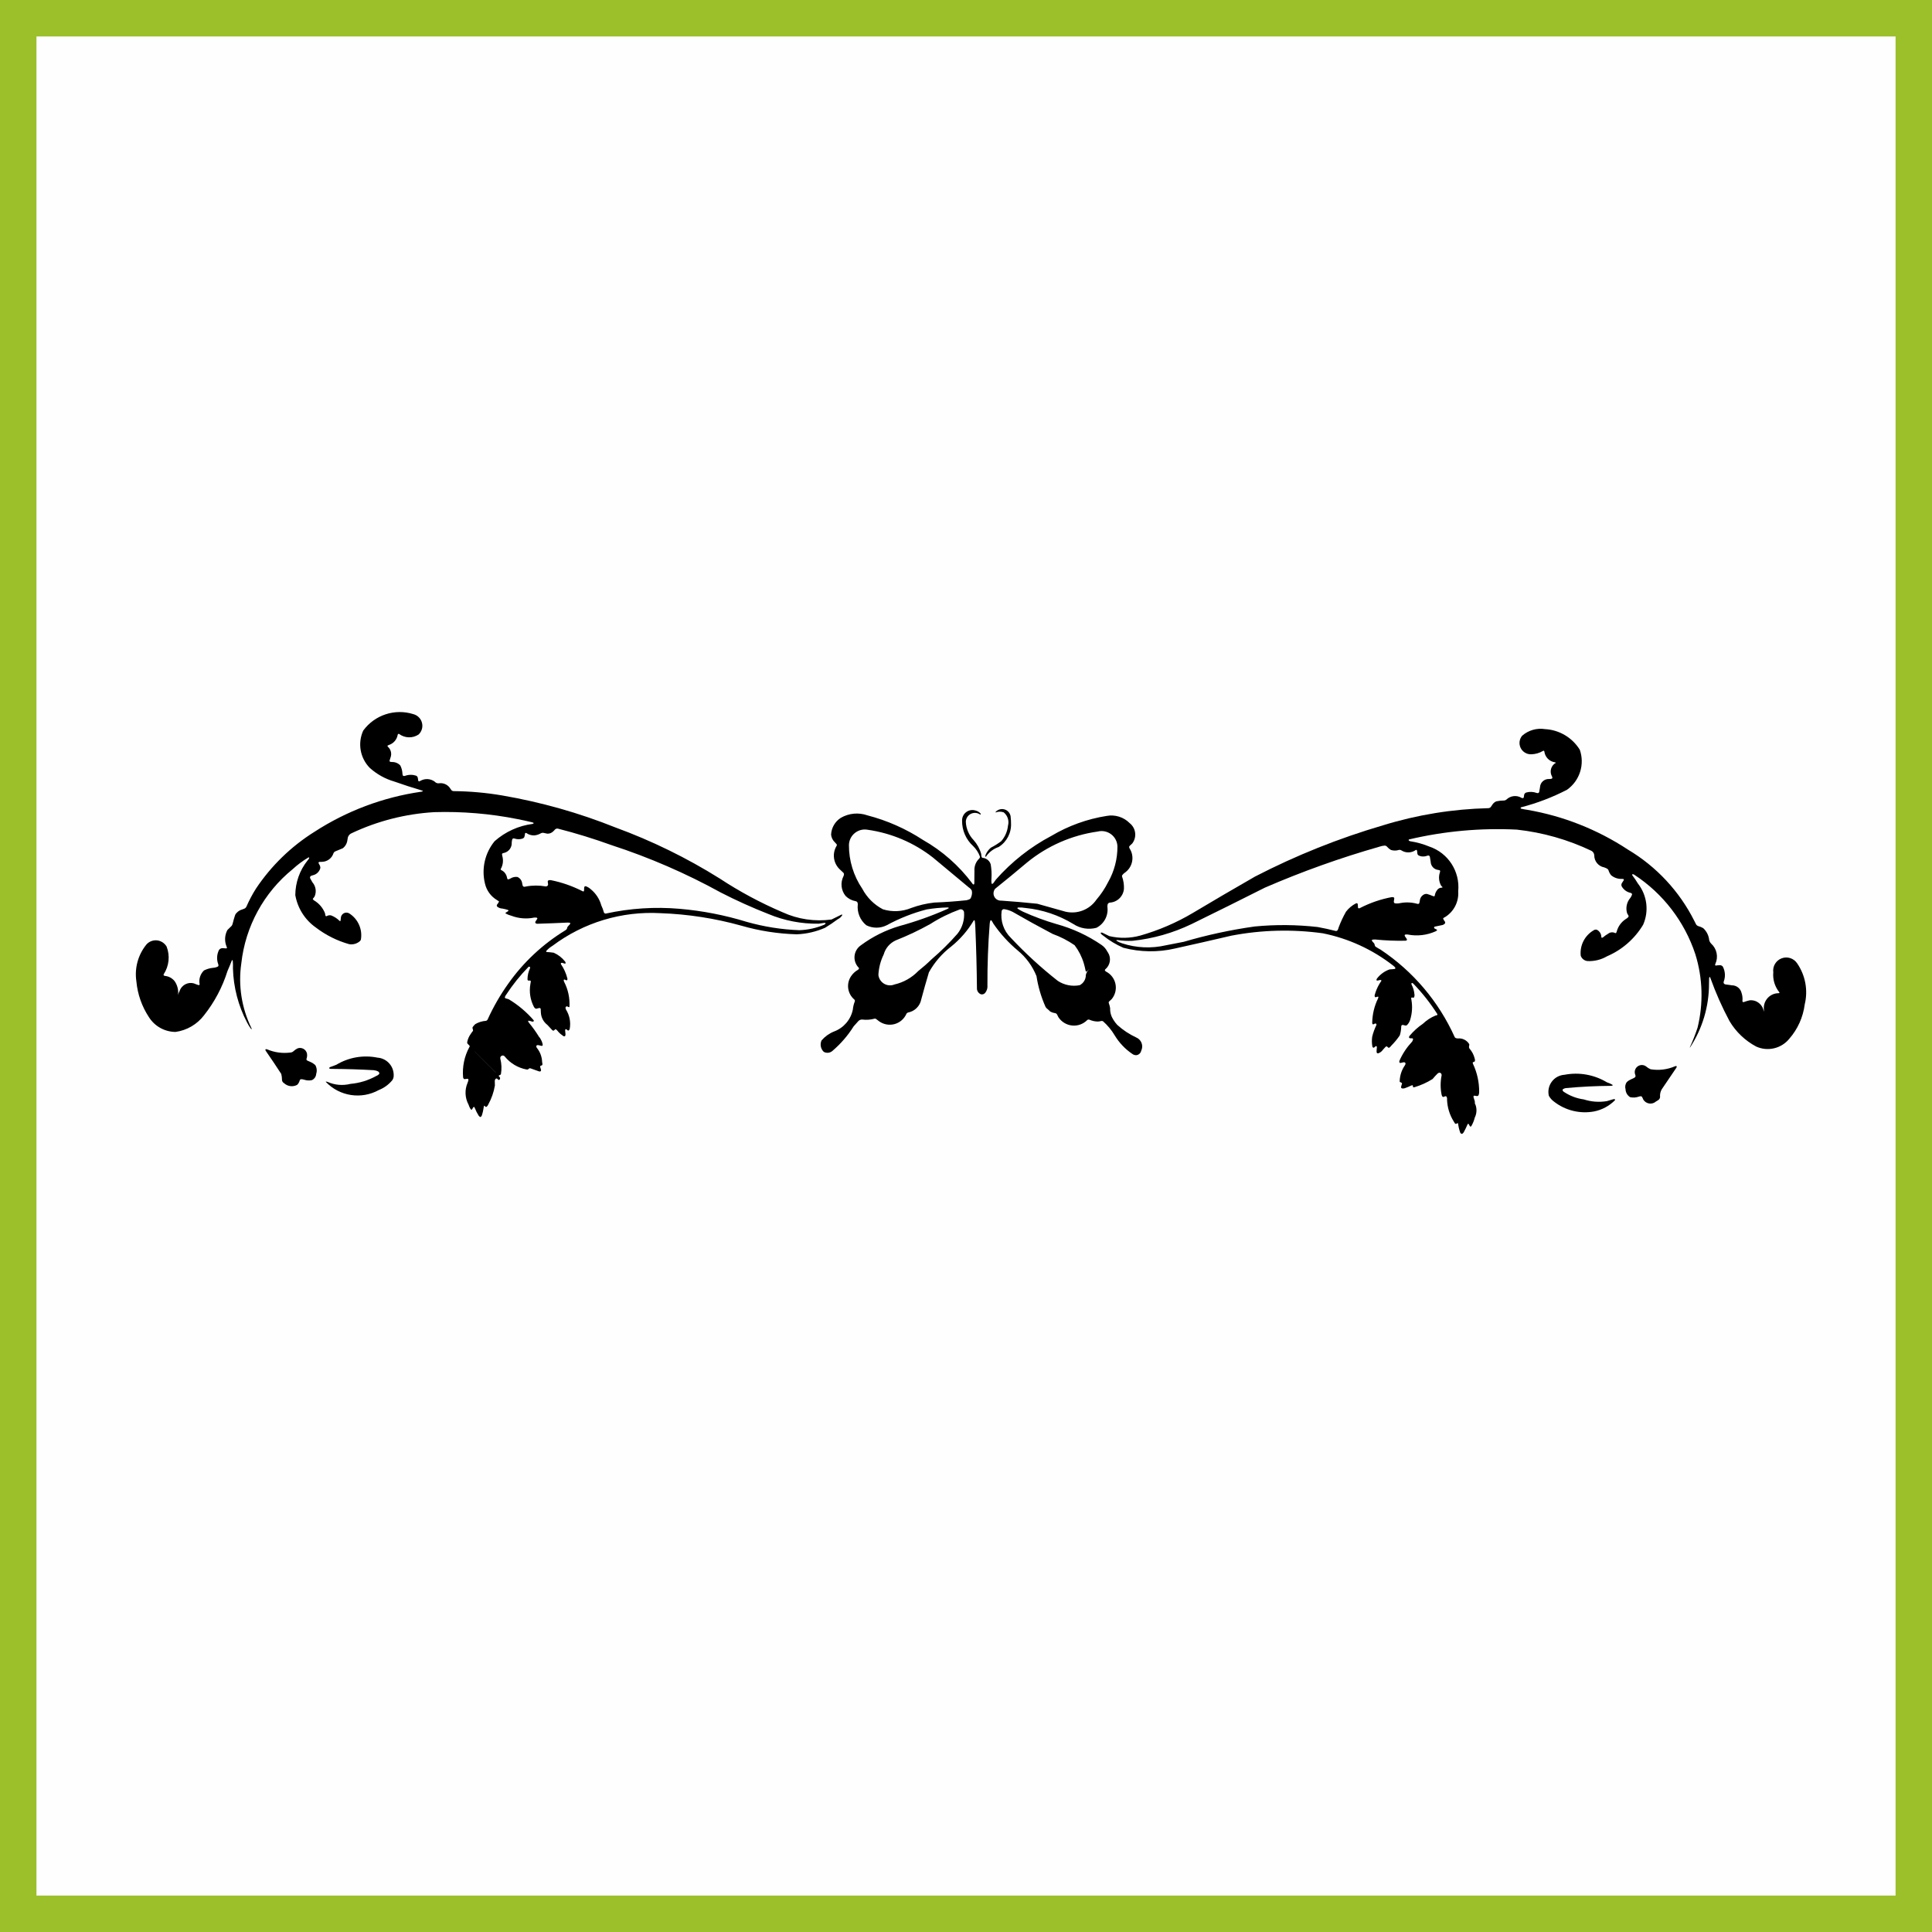 <?xml version="1.0" encoding="UTF-8"?> <!-- Creator: CorelDRAW X7 --> <svg xmlns="http://www.w3.org/2000/svg" xmlns:xlink="http://www.w3.org/1999/xlink" xml:space="preserve" width="53cm" height="53cm" shape-rendering="geometricPrecision" text-rendering="geometricPrecision" image-rendering="optimizeQuality" fill-rule="evenodd" clip-rule="evenodd" viewBox="0 0 52211 52211"><rect x="0" y="0" width="52211" height="52211" fill="#808080" stroke="none"/> <g id="Capa_x0020_1">  <rect fill="#FEFEFE" stroke="#9CC029" stroke-width="985.112" x="493" y="493" width="51226" height="51226"></rect> <path fill="black" d="M31993 25451c626,-184 1265,-322 1911,-413 567,-55 1138,-50 1704,14 161,29 322,64 481,105 21,7 44,0 58,-18 14,-25 25,-53 31,-81 54,-144 120,-284 196,-419 71,-94 163,-171 268,-225 11,-5 24,-6 35,-3 4,2 6,4 8,7 4,6 6,12 7,19 4,26 5,53 5,80 -1,16 10,29 26,31 14,-1 28,-6 40,-14 268,-137 554,-235 850,-290 14,-1 28,0 41,3 17,4 27,19 25,35 -4,25 -7,49 -11,74 -2,12 0,25 5,37 5,9 13,15 23,18 45,8 91,6 136,-4 155,-31 316,-25 468,18 11,4 24,4 35,1 10,-3 17,-10 20,-19 7,-26 13,-53 16,-79 8,-58 39,-110 88,-142 29,-21 64,-31 100,-29 54,15 107,34 158,56l36 10c4,1 8,-1 11,-3 4,-4 7,-9 9,-15 8,-56 31,-109 66,-154 27,-38 70,-61 117,-62 9,0 18,-3 25,-7 2,-1 3,-2 3,-3 0,-2 0,-3 -1,-5 -13,-13 -26,-27 -39,-41 -60,-110 -72,-241 -31,-360 4,-12 6,-25 5,-37 -2,-9 -8,-16 -16,-19 -13,-4 -26,-6 -39,-8 -112,-14 -198,-109 -200,-222 -8,-42 -15,-85 -21,-127 -2,-18 -14,-33 -31,-39 -12,-2 -25,-1 -37,3 -48,19 -101,26 -153,20 -28,-4 -55,-13 -81,-25 -19,-10 -32,-28 -36,-50l-3 -25c-3,-16 -5,-32 -5,-48 -1,-10 -6,-19 -14,-25 -5,-5 -13,-5 -19,-2 -114,83 -267,89 -387,15 -20,-15 -45,-20 -69,-16 -72,24 -148,24 -219,1 -39,-23 -74,-52 -103,-86 -15,-18 -35,-29 -57,-32 -52,3 -104,13 -153,31 -1054,301 -2086,670 -3092,1106 -658,332 -1319,660 -1981,984 -503,242 -1044,396 -1600,453 -132,6 -265,-1 -397,-20l-31 1c-3,1 -4,4 -5,7 0,4 2,8 5,11 47,30 98,53 151,69 382,125 790,143 1181,53 162,-32 324,-64 487,-95zm7839 4236c-7,-17 -11,-34 -12,-52 -1,-10 4,-19 13,-24l13 -1c23,4 46,7 69,10l18 -2c12,-4 21,-14 26,-26 10,-27 15,-57 14,-86 2,-261 -55,-519 -166,-755 -6,-11 -8,-23 -7,-36 0,-3 2,-6 5,-8 7,-5 15,-8 24,-11l13 -3c9,-4 15,-13 17,-22 4,-24 1,-48 -8,-70 -24,-97 -72,-187 -138,-263 -7,-9 -11,-20 -13,-32 -2,-16 -1,-32 2,-48l6 -19c0,-13 -4,-26 -12,-36 -66,-97 -180,-151 -297,-140 -19,0 -37,-3 -54,-9 -13,-5 -25,-14 -32,-26 -432,-961 -1126,-1780 -2003,-2364 -47,-25 -93,-52 -137,-82 -11,-9 -18,-21 -20,-35l-9 -34c-2,-5 -4,-10 -7,-14 -4,-7 -10,-13 -15,-20 -10,-10 -20,-21 -30,-31 -10,-10 -16,-23 -18,-36 -1,-7 4,-14 10,-17 30,-5 59,-7 89,-5 269,27 540,38 810,32 11,0 21,-4 30,-10 7,-6 10,-15 8,-24l-6 -16c-14,-20 -28,-40 -41,-60l-11 -20c-5,-9 -4,-20 1,-28l11 -7c23,-5 46,-6 69,-2 254,50 517,19 753,-87l34 -21c6,-5 6,-14 1,-20l-12 -9c-6,-4 -13,-7 -20,-10 -12,-4 -23,-10 -33,-17 -8,-6 -13,-16 -12,-27 0,-9 7,-18 16,-22 65,-15 131,-29 197,-41 30,-5 57,-20 78,-42 12,-16 12,-38 1,-55l-16 -21c-12,-17 -22,-36 -30,-56 -1,-5 0,-11 4,-15 16,-13 35,-24 54,-33 235,-149 369,-415 348,-692 53,-536 -270,-1037 -780,-1209 -164,-68 -336,-116 -512,-143 -13,-3 -26,-8 -38,-16 -6,-4 -10,-11 -9,-18 0,-7 4,-13 10,-16 955,-225 1937,-314 2917,-265 698,77 1379,270 2013,573 44,24 73,70 76,120 -2,160 111,298 268,327 30,10 59,23 86,39 13,10 23,22 30,37 14,49 38,96 71,136 82,69 187,105 294,99l39 4c8,3 14,12 12,21l-6 16c-17,25 -34,50 -49,76 -16,27 -16,61 -1,89 50,87 135,149 233,171 13,2 25,9 35,18 8,8 11,20 8,31 -10,30 -24,58 -42,84 -98,112 -133,267 -93,410 7,19 17,37 29,54l11 20c5,11 4,25 -3,35 -18,22 -40,40 -65,53 -124,79 -214,202 -251,344l-14 34c-3,3 -7,5 -11,6 -6,0 -13,-1 -19,-3 -61,-31 -134,-24 -187,19 -49,28 -96,61 -138,98 -9,7 -19,11 -30,11 -6,0 -12,-4 -13,-9 -4,-23 -7,-45 -10,-68 -15,-56 -52,-104 -102,-134 -29,-14 -64,-13 -91,5 -245,139 -385,409 -357,690 27,81 100,138 185,146 184,8 366,-36 525,-129 407,-174 749,-473 977,-853 162,-368 108,-796 -141,-1113 -46,-77 -97,-152 -152,-224 -4,-6 -4,-14 -2,-20 3,-6 9,-10 15,-9 14,1 29,6 41,15 777,509 1359,1266 1650,2149 200,643 220,1329 60,1983 -60,181 -129,359 -209,532 0,1 0,3 2,4 1,1 3,0 4,-1 334,-511 512,-1107 512,-1717 0,-51 1,-102 3,-153 1,-11 4,-21 10,-30 2,-3 4,-4 7,-4 3,0 6,1 7,4 6,9 10,20 13,30 143,399 315,786 515,1160 173,290 422,527 720,686 311,141 678,55 894,-210 228,-261 373,-583 417,-927 94,-383 19,-788 -205,-1113 -92,-137 -265,-192 -419,-134 -154,59 -247,215 -225,378 -18,195 41,388 164,540 2,4 3,10 2,14 -2,5 -6,8 -10,9 -23,3 -46,5 -70,5 -211,31 -361,222 -340,435l-1 52c0,1 0,1 0,1 -1,1 -1,1 -2,1 -1,-1 -1,-2 -2,-3 -26,-185 -195,-317 -381,-297 -52,12 -103,27 -152,45 -10,4 -21,4 -31,0 -3,-2 -6,-5 -7,-8 -2,-5 -4,-11 -4,-17 8,-74 0,-148 -23,-219 -29,-124 -141,-210 -268,-207 -55,-10 -110,-18 -165,-24 -20,-3 -39,-15 -49,-33 -5,-12 -5,-26 -2,-39 52,-132 44,-280 -21,-406 -18,-27 -48,-42 -79,-41 -38,0 -75,3 -112,9 -5,0 -10,-1 -14,-4 -3,-1 -5,-5 -5,-8 -1,-12 2,-23 7,-34 85,-186 40,-407 -112,-545 -13,-13 -25,-28 -34,-44 -9,-16 -16,-34 -21,-52 -12,-124 -70,-240 -162,-324 -43,-25 -89,-44 -136,-56 -21,-8 -40,-21 -53,-39 -18,-33 -35,-67 -51,-101 -402,-800 -1025,-1469 -1795,-1927 -823,-542 -1749,-908 -2721,-1075 -56,-7 -111,-18 -166,-31 -7,-3 -12,-11 -12,-20 0,-8 6,-15 14,-17 430,-111 846,-270 1240,-474 343,-243 484,-684 345,-1081 -202,-327 -552,-536 -936,-557 -224,-36 -452,29 -622,178 -77,92 -93,220 -41,328 52,108 162,176 282,174 115,-2 227,-34 326,-93 5,-3 11,-4 17,-4 3,0 6,1 8,4 6,8 9,18 10,29 22,143 134,256 277,279l30 9c1,1 2,2 2,4 0,1 -1,3 -3,4 -63,35 -108,94 -127,163 -19,70 -9,144 27,206l7 22c3,8 2,17 -2,24 -4,7 -11,12 -19,14 -24,6 -48,8 -72,7 -126,-3 -232,94 -239,220 -8,42 -15,84 -21,125 -3,17 -16,31 -32,36 -12,1 -25,0 -36,-4 -90,-33 -189,-38 -281,-13 -32,10 -56,37 -60,69 -3,21 -6,42 -9,63 -2,9 -9,16 -18,19 -13,3 -27,2 -39,-4 -132,-82 -304,-63 -415,47 -18,15 -40,23 -62,23 -71,0 -141,8 -210,23 -48,21 -87,56 -113,102 -11,18 -23,36 -36,52 -17,19 -40,29 -65,30 -964,23 -1920,178 -2842,462 -1196,350 -2356,814 -3464,1387 -563,323 -1123,650 -1680,983 -446,265 -925,470 -1424,612 -272,74 -559,79 -833,13 -63,-29 -124,-59 -186,-91 -11,-4 -23,-6 -35,-3 -4,0 -8,3 -11,7 -2,3 -2,7 -1,10 16,26 38,47 64,61 168,135 353,247 551,332 455,118 931,126 1389,20 511,-113 1021,-229 1530,-348 814,-156 1647,-177 2468,-64 693,139 1344,438 1902,873 23,15 42,35 58,58 3,6 3,13 0,19 -3,7 -9,12 -17,14 -45,6 -91,10 -138,12 -134,47 -252,133 -339,245 -8,12 -13,25 -15,38 -1,9 5,16 13,18 3,1 6,1 9,1 9,-2 19,-3 29,-5 14,-3 28,-6 41,-10 12,-3 24,-1 35,5 6,3 9,10 6,16 -18,28 -36,56 -54,84 -56,95 -99,197 -127,303 -3,14 -2,27 2,40 4,10 13,16 23,18 2,0 5,0 7,-1 9,-3 17,-6 25,-9 11,-5 22,-7 34,-6 5,0 9,4 9,9 -1,14 -5,27 -10,40 -101,206 -154,432 -157,662 0,12 4,23 11,31 3,3 7,5 11,6 5,0 11,-1 16,-3 12,-5 23,-11 34,-17 14,-7 32,-2 40,12 2,3 3,7 3,10 0,7 -1,14 -3,20 -48,99 -86,203 -112,310 -13,88 -12,178 4,265 3,12 9,23 19,30 8,5 17,5 26,1l11 -9c7,-6 14,-12 21,-18l11 -10c5,-3 11,-3 17,-2 6,2 11,6 14,11 3,10 4,21 2,32 -4,35 -7,72 -7,108 -1,13 4,26 13,36 9,7 20,9 31,7 54,-18 99,-53 130,-100 22,-25 45,-50 68,-74 9,-9 21,-14 33,-14 0,0 1,0 1,0 11,9 22,18 33,27l11 10c10,2 20,1 28,-5 20,-16 37,-34 52,-54 84,-84 160,-176 227,-275 21,-67 34,-136 37,-205l3 -45c1,-11 8,-21 18,-27 10,-6 22,-8 33,-4 21,7 43,12 65,16 13,1 26,-3 37,-12 40,-38 69,-86 86,-139 55,-176 67,-363 35,-544l-7 -43c0,-9 5,-16 14,-19 9,-2 18,-2 27,1 6,2 12,3 18,3 10,0 19,-6 23,-16 9,-26 12,-54 6,-81 -8,-91 -35,-178 -77,-258 -5,-10 -6,-22 -2,-33 4,-8 12,-12 21,-9 12,4 22,11 31,20 243,251 459,525 646,819 3,6 3,13 1,19 -2,5 -6,10 -11,13 -12,4 -25,7 -38,8 -127,52 -242,127 -341,222 -134,91 -256,201 -360,326 -9,10 -15,24 -16,37 0,11 6,21 15,25l17 4c16,0 33,1 50,2l15 2c8,4 13,13 13,22l-4 15c-3,10 -7,20 -11,30 -2,6 -5,11 -8,16 -2,4 -5,8 -9,11 -139,149 -253,320 -335,507 -5,13 -6,28 -4,42 2,9 10,17 19,19l18 0c25,-6 50,-12 75,-17 14,-2 28,0 41,7 9,7 15,19 14,31 -2,15 -8,31 -17,44 -89,128 -138,280 -141,436 0,9 5,16 13,20l14 3c12,5 23,12 31,21 5,5 6,11 5,18 -10,27 -19,55 -25,83l0 18c2,12 11,21 23,24 28,6 57,4 84,-7 55,-19 108,-42 161,-67 12,-6 26,-9 40,-10 4,1 7,3 9,6 3,5 4,10 3,16 -1,7 -1,15 0,22 1,3 2,5 5,7 11,4 23,5 35,2 172,-51 337,-125 490,-221 44,-53 90,-103 139,-152 17,-14 38,-21 60,-20 31,10 51,40 46,73 -34,169 -35,343 -2,513 3,17 9,34 17,49 8,16 26,23 43,19 6,-2 12,-4 18,-8 9,-6 19,-9 30,-10 15,0 30,11 34,26 8,23 10,47 7,71 8,207 70,408 180,584 8,17 19,34 30,49 7,10 18,17 30,19 3,0 6,0 8,-2 6,-3 12,-7 17,-11 6,-5 13,-8 21,-7 6,0 10,4 12,9 10,82 29,162 56,240 5,13 14,25 26,34 5,3 11,5 17,5 7,0 13,-2 18,-5 22,-15 38,-36 48,-61 31,-57 59,-116 85,-177l14 -25c5,-5 13,-5 18,0 7,6 13,14 16,23 6,9 11,18 15,28 4,8 10,15 18,20 5,2 10,3 14,0l16 -17c40,-71 71,-146 90,-225 52,-104 60,-225 24,-335l-21 -46 0 -22c2,-28 -4,-56 -16,-81l-9 -31z"></path> <path fill="black" d="M13378 28967c12,11 24,22 36,33 0,0 0,0 0,0 0,0 0,0 0,0 0,0 0,0 0,0 -194,-195 -389,-389 -584,-583 0,0 0,0 -1,0 0,0 0,0 0,1 183,183 366,366 549,549zm8744 -4005c-465,7 -926,-82 -1355,-261 -438,-172 -867,-365 -1286,-580 -942,-519 -1931,-948 -2953,-1281 -476,-172 -960,-322 -1451,-447 -30,-6 -60,4 -81,26 -12,16 -26,31 -41,44 -43,45 -104,70 -166,66 -19,-2 -38,-6 -56,-12 -15,-4 -31,-8 -48,-10 -23,-4 -46,0 -67,11 -54,32 -113,51 -175,58 -79,3 -156,-19 -220,-65 -7,-3 -15,-3 -22,0 -6,2 -11,8 -13,14l-2 20c-3,25 -8,50 -16,74 -3,9 -9,16 -16,23 -7,7 -17,13 -26,18 -73,26 -152,26 -224,1 -12,-4 -24,-5 -36,-2 -11,3 -20,12 -24,23 -9,28 -14,57 -15,86 9,134 -81,254 -212,283 -13,1 -25,5 -37,11 -8,5 -13,13 -13,23 0,15 2,29 6,43 36,120 21,249 -41,357 -2,4 -3,8 -2,11 0,3 1,6 3,8 9,8 19,14 29,18 70,37 119,102 136,179l13 49c2,5 5,9 10,12 4,2 8,3 13,3 22,-5 43,-13 62,-25 56,-35 121,-49 186,-41 72,30 121,97 130,175 3,18 7,37 12,55 5,19 21,33 41,35 15,1 30,-1 45,-6 177,-34 359,-35 537,-3 22,1 42,-8 56,-25 7,-11 10,-24 8,-37 -2,-21 -5,-43 -8,-64 -3,-17 7,-34 24,-40 23,-7 48,-7 71,-1 286,58 562,154 822,285l39 18c9,1 17,-3 21,-11l4 -16c1,-24 2,-49 3,-73 0,-14 6,-26 15,-36 9,-6 21,-8 32,-4 48,17 92,45 130,79 139,113 239,266 286,438 29,60 52,122 69,186 7,24 31,38 55,34 655,-143 1328,-186 1995,-128 614,53 1220,171 1808,352 465,132 943,208 1425,226 232,-8 461,-59 675,-149 11,-7 21,-15 30,-23 3,-3 4,-7 4,-11 0,-3 -1,-6 -4,-8 -9,-6 -20,-8 -30,-7 -52,7 -104,14 -155,22zm-8734 4202l13 -13c6,-4 13,-6 21,-5 10,2 19,7 25,15 5,6 10,11 16,16 2,2 5,4 8,5 13,6 28,0 35,-13 13,-20 11,-47 -6,-65 -3,-3 -5,-6 -8,-8 -4,-4 -7,-7 -10,-11 -5,-6 -5,-14 0,-20l12 -6c13,-5 25,-12 36,-19 3,-3 6,-7 7,-11 24,-138 19,-280 -15,-415 -10,-33 5,-69 36,-83 31,-15 68,-4 87,25 147,179 352,301 579,345l39 2 12 -8 22 -18 12 -7c13,-2 26,0 38,5l216 77c12,4 24,5 36,3 10,-3 18,-11 21,-21 3,-12 2,-25 -3,-37 -6,-21 -13,-42 -19,-63 -3,-10 0,-21 8,-29l13 -6 24 -9c4,-2 8,-5 11,-8 2,-3 3,-6 4,-9 2,-24 0,-48 -7,-71 -4,-142 -56,-279 -146,-389 -7,-11 -11,-24 -11,-37 -1,-14 9,-27 23,-31 13,-3 26,-2 39,1 23,5 47,11 70,16 10,3 21,3 31,-2 7,-6 11,-16 10,-25 -8,-52 -26,-102 -53,-147 -10,-25 -26,-48 -46,-67 -80,-131 -170,-256 -268,-376l-26 -37 -2 -12c2,-8 9,-13 17,-12 12,1 24,3 36,7 21,6 42,12 63,18 11,2 22,-1 31,-7 4,-3 7,-8 8,-13 1,-5 -1,-11 -3,-16 -194,-225 -423,-417 -677,-570 -28,-9 -56,-17 -84,-24 -6,-3 -11,-7 -15,-12 -3,-4 -5,-9 -4,-14 5,-27 17,-52 36,-73 176,-270 379,-522 605,-753 9,-6 21,-6 30,0 9,6 14,17 12,28l-6 18c-42,91 -64,190 -65,290 0,10 3,20 9,29 2,2 5,4 8,5 5,2 10,3 16,3 10,-1 20,-1 30,-2 7,0 14,2 19,7 5,4 8,10 8,17 -3,24 -7,49 -12,73 -37,211 -3,428 97,618 8,15 20,29 35,39 9,6 20,9 32,8l20 -6c14,-3 28,-6 42,-10l20 -4c16,0 31,12 33,29 1,29 3,58 4,87 4,134 69,260 177,342 43,47 87,94 131,141 9,9 21,14 34,15 2,0 4,-1 6,-3 6,-4 12,-9 18,-14l22 -20c9,-3 19,-1 26,5 19,15 37,33 51,54 42,48 90,89 143,124 10,6 23,7 35,5 9,-3 16,-10 18,-19 6,-24 7,-50 1,-74 0,-18 -2,-35 -5,-52 -2,-11 -1,-22 2,-33 2,-6 7,-11 13,-13 7,-2 14,-1 19,3l11 11c9,7 18,13 28,19 2,2 4,2 6,3 10,0 20,-4 27,-12 10,-12 16,-26 18,-41 30,-177 -6,-359 -101,-512 -8,-15 -13,-32 -14,-49 -1,-12 4,-23 13,-31 9,-7 21,-11 32,-8 2,0 3,1 5,2 8,4 16,8 23,12 8,5 17,7 25,6 5,0 8,-4 9,-8 13,-236 -37,-470 -146,-679 -6,-13 -9,-27 -9,-42 0,-6 3,-11 8,-14 6,-3 13,-3 18,-1 11,6 22,11 33,15l16 5c9,1 18,-5 22,-14 4,-12 4,-26 1,-39 -35,-137 -93,-267 -173,-383 -3,-6 -4,-13 -4,-19 0,-4 2,-8 6,-11 8,-6 19,-9 30,-7l21 6c14,3 28,7 41,13l17 2c4,0 8,-1 11,-4 3,-3 4,-7 4,-11 -1,-14 -5,-27 -13,-39 -81,-104 -187,-187 -308,-240 -63,-10 -126,-16 -190,-19 -6,-2 -11,-6 -14,-11 -2,-6 -2,-12 1,-17 50,-56 107,-103 171,-141 838,-629 1871,-940 2917,-881 740,26 1475,140 2188,339 486,140 988,218 1494,232 264,-10 523,-70 765,-176 118,-71 233,-149 343,-231 51,-24 93,-62 122,-110 2,-4 2,-9 -2,-12 -4,-5 -11,-6 -17,-4 -90,44 -180,88 -270,133 -451,62 -910,-6 -1324,-196 -593,-253 -1163,-559 -1702,-914 -887,-555 -1830,-1017 -2814,-1377 -986,-395 -2012,-685 -3060,-865 -433,-74 -872,-113 -1311,-117 -24,0 -46,-10 -62,-27 -21,-27 -41,-54 -59,-82 -67,-77 -168,-116 -269,-104l-35 2c-23,-2 -44,-10 -63,-22l-25 -23c-115,-85 -269,-93 -392,-19 -9,4 -18,7 -27,10 -3,1 -7,1 -10,0 -9,-3 -16,-11 -18,-20l-2 -20c-2,-25 -7,-50 -14,-74 -4,-9 -9,-16 -16,-23 -8,-7 -17,-13 -27,-17 -98,-31 -204,-29 -300,7 -13,4 -26,4 -39,1 -9,-2 -16,-8 -19,-17 -7,-21 -10,-44 -10,-67 -6,-71 -25,-139 -59,-202 -58,-60 -138,-92 -222,-90l-42 -4c-8,-1 -15,-6 -19,-12 -5,-7 -6,-15 -4,-23 7,-28 16,-56 26,-84 38,-101 10,-215 -70,-288 -6,-6 -11,-14 -14,-22 -1,-3 0,-7 2,-9 10,-7 21,-13 33,-17 127,-39 220,-146 242,-277 2,-9 8,-18 17,-23 6,-4 13,-4 19,-1 156,118 371,124 532,14 84,-82 118,-202 88,-315 -29,-113 -118,-202 -230,-232 -501,-159 -1047,20 -1357,443 -156,340 -86,742 177,1009 190,171 416,297 661,368 245,87 493,167 742,241l28 10c2,1 3,3 3,5 0,3 -1,5 -3,6 -15,9 -33,14 -51,15 -1026,149 -2007,519 -2877,1083 -629,394 -1167,917 -1579,1534 -99,156 -185,320 -259,489 -15,30 -42,52 -74,60 -33,13 -66,25 -99,37 -38,20 -71,46 -99,78 -19,19 -32,43 -38,68 -22,68 -42,137 -59,207 -4,15 -9,30 -15,45 -3,7 -8,15 -13,21 -39,37 -78,75 -116,114 -72,134 -82,293 -27,436l15 38c1,6 -1,11 -5,16 -4,4 -10,7 -16,7 -27,-1 -55,-3 -82,-6 -43,-6 -86,12 -112,48 -60,120 -68,261 -20,387 5,13 6,26 5,39 -2,10 -9,18 -17,23 -42,21 -88,32 -134,34 -84,9 -165,33 -240,71 -101,97 -145,238 -117,375 0,6 -3,12 -8,16 -6,4 -14,6 -21,5 -23,-7 -46,-14 -69,-23 -83,-43 -181,-46 -267,-9 -86,37 -151,109 -179,198 -18,28 -30,59 -35,91 0,1 -1,2 -2,3 0,0 -1,0 -1,-1 0,0 0,0 0,-1 12,-126 -19,-253 -90,-359 -65,-85 -163,-139 -269,-148 -12,-1 -22,-7 -30,-16 -3,-3 -5,-8 -5,-12 0,-7 2,-13 5,-18 145,-222 174,-500 78,-747 -55,-93 -150,-155 -258,-167 -108,-11 -215,30 -287,111 -227,279 -325,640 -272,995 32,348 149,682 342,973 156,245 427,394 718,395 305,-43 581,-204 768,-449 283,-356 498,-762 634,-1196 42,-96 83,-193 120,-292 2,-1 3,-2 5,-3 2,0 4,0 6,1 6,4 10,10 12,17 6,69 8,138 5,207 14,509 144,1008 381,1459 32,64 70,124 113,181 1,1 4,2 6,2 2,0 3,-1 3,-3 2,-9 1,-18 -3,-26 -266,-543 -361,-1154 -274,-1752 110,-997 608,-1911 1387,-2543 131,-121 275,-228 428,-319 6,-2 12,-1 16,4 4,4 5,11 3,17 -12,24 -28,46 -47,66 -211,265 -326,593 -328,932 62,353 260,667 553,874 269,206 576,360 903,452 106,18 215,-14 294,-86 11,-12 19,-26 23,-41 46,-278 -79,-556 -317,-706 -46,-27 -103,-27 -150,0 -46,27 -75,76 -76,130 -2,17 -4,34 -5,51 0,10 -2,19 -8,27 -1,2 -4,3 -6,2 -5,-1 -10,-3 -14,-6 -65,-65 -142,-115 -227,-148 -41,-10 -84,-4 -120,18 -6,4 -14,4 -21,1 -6,-2 -11,-7 -14,-13 -5,-24 -9,-47 -14,-70 -58,-144 -162,-265 -296,-343 -11,-8 -20,-17 -28,-26 -2,-3 -3,-7 -3,-10 0,-5 2,-9 4,-12 18,-20 34,-41 47,-64 52,-127 28,-273 -62,-376l-55 -97c-12,-17 -13,-39 -4,-58 7,-11 18,-19 31,-23 28,-8 56,-17 83,-26 78,-32 136,-98 158,-178 3,-32 -5,-64 -23,-91 -9,-14 -17,-28 -23,-44 -5,-9 -3,-21 4,-28l14 -6c27,-2 54,-3 81,-3 138,-6 258,-96 301,-227 9,-25 28,-46 53,-56 67,-28 134,-57 202,-84 71,-56 115,-138 124,-227 4,-24 9,-47 13,-71 17,-50 56,-91 105,-110 699,-329 1453,-521 2224,-567 758,-23 1517,40 2261,189 131,26 262,54 392,86l35 14c2,2 3,4 3,6 0,2 0,4 -2,6 -6,7 -14,13 -23,16 -383,49 -741,212 -1030,467 -263,320 -360,745 -261,1147 43,187 161,348 326,446l49 32c4,3 5,8 3,12 -6,14 -14,27 -23,39 -11,13 -20,27 -30,41 -10,17 -7,39 7,53 38,31 86,49 135,51 52,9 103,21 153,37 7,4 12,10 14,17 1,5 0,11 -5,14l-16 10c-18,11 -35,22 -52,33 -4,3 -6,8 -7,13 0,3 1,7 4,9 48,26 99,47 151,60 198,76 414,94 622,51 17,-2 35,-2 52,0 11,0 21,5 28,12 3,3 4,6 4,10 -1,7 -2,13 -6,18 -14,22 -28,44 -43,65 -11,15 -9,36 5,49 13,8 27,13 42,13 274,-8 547,-19 821,-32l51 3 14 6c7,7 8,17 3,25 -8,14 -18,27 -31,37 -12,13 -24,26 -35,39 -8,10 -13,22 -15,34l-4 17c-11,23 -30,41 -53,53 -606,371 -1130,862 -1539,1443 -215,302 -400,624 -553,961 -8,18 -25,32 -45,37 -101,7 -200,37 -288,88 -26,23 -49,50 -69,78 -7,11 -9,24 -7,36l7 17c4,13 7,26 8,40 1,4 0,9 -2,12 -23,28 -44,57 -63,87 -48,66 -80,142 -94,222 -1,12 2,25 9,36l14 15c9,10 18,19 28,28l12 14c6,7 7,17 4,25l-8 12c-136,251 -194,535 -169,819 3,14 9,27 19,38 8,7 19,10 29,8 17,-3 34,-5 51,-7l18 -2c8,0 15,3 21,9 5,6 7,14 6,22 -5,29 -13,57 -25,83 -80,190 -69,406 29,587 13,42 32,82 55,119 5,7 13,12 22,15 5,2 11,0 15,-4l9 -16 19 -35c5,-8 12,-14 21,-18 4,-3 9,-2 12,2 8,10 14,21 18,33 27,69 61,135 100,198l31 32c4,4 10,5 16,5 6,0 11,-2 16,-6 10,-8 18,-20 23,-32 26,-77 43,-155 54,-235l7 -29c2,-2 4,-3 6,-2 7,3 13,8 18,13 5,5 10,11 15,15 2,2 4,3 5,4 9,3 19,1 27,-5 18,-15 32,-34 41,-56 89,-161 151,-336 181,-517 1,-40 0,-79 -3,-118 -1,-10 0,-20 3,-29 3,-9 7,-17 13,-24z"></path> <path fill="black" d="M43425 29757c-209,35 -423,19 -624,-46 -194,-26 -379,-97 -541,-206 -12,-8 -22,-19 -29,-32 -7,-14 -3,-31 9,-40 23,-15 48,-24 75,-28 408,-38 818,-58 1228,-61l34 -8c3,-2 5,-5 5,-9 0,-4 -2,-8 -5,-10 -48,-29 -99,-52 -152,-69 -344,-206 -752,-279 -1146,-203 -136,9 -261,76 -342,185 -82,109 -111,248 -81,381 35,65 85,121 146,164 305,236 697,331 1077,261 213,-42 409,-147 563,-302 4,-5 5,-12 3,-18 -2,-6 -6,-11 -12,-12 -14,-2 -28,0 -42,4 -55,17 -110,34 -166,49z"></path> <path fill="black" d="M45312 28822c0,-4 -2,-7 -5,-9 -3,-3 -6,-4 -10,-5 -14,1 -27,5 -40,11 -205,87 -431,113 -650,77 -43,-18 -83,-42 -117,-72 -68,-55 -164,-57 -234,-5 -70,51 -97,143 -65,224 6,14 9,30 8,45 -4,14 -13,26 -25,33 -29,17 -59,32 -90,44 -44,18 -84,43 -120,75 -42,57 -54,130 -35,198 4,87 50,166 124,212 78,18 160,12 236,-15 17,-6 35,-10 53,-10 12,0 24,6 31,16 14,25 27,50 37,77 35,55 93,93 158,103 65,10 131,-9 181,-52 24,-14 47,-28 69,-43 26,-19 42,-49 44,-81 -7,-72 9,-144 45,-207 130,-194 262,-388 394,-581 8,-10 12,-23 11,-35z"></path> <path fill="black" d="M10638 29092c10,-126 -30,-251 -112,-346 -82,-96 -199,-155 -325,-164 -381,-77 -778,-9 -1111,192 -53,22 -107,42 -161,60 -11,3 -21,10 -28,19 -4,5 -4,11 -2,17 2,5 7,9 12,11 26,5 52,6 78,5 370,3 741,14 1110,35 43,4 84,16 122,36 17,10 28,27 31,46 0,11 -4,21 -11,28 -21,21 -47,37 -74,47 -214,119 -451,192 -695,213 -207,52 -424,34 -619,-53 -12,-3 -25,-7 -38,-9 -3,0 -7,1 -9,3 -1,0 -1,1 -2,2 0,1 1,2 1,3 372,391 961,481 1433,220 140,-55 265,-146 361,-262 22,-30 36,-66 39,-103z"></path> <path fill="black" d="M8396 28702c-27,-12 -54,-25 -81,-36 -11,-4 -21,-11 -28,-19 -6,-10 -7,-22 -4,-32 17,-47 21,-98 12,-148 -13,-52 -47,-97 -94,-123 -48,-26 -104,-31 -155,-14 -37,17 -70,39 -100,66l-34 28c-22,14 -47,21 -72,21 -210,26 -423,-3 -618,-86 -12,-4 -24,-6 -37,-6 -7,1 -13,7 -13,15 1,11 4,22 11,32 142,205 282,413 418,623 13,53 20,109 20,164 3,35 23,67 54,84 96,90 239,109 355,47 32,-31 55,-70 67,-113l10 -22c5,-11 17,-18 29,-18 29,0 59,5 87,14 66,22 137,26 206,11 67,-31 112,-96 116,-170 26,-78 17,-164 -24,-236 -37,-34 -79,-62 -125,-82z"></path> <path fill="black" d="M29289 26033c-53,-177 -137,-342 -248,-489 -184,-127 -384,-230 -594,-305 -363,-191 -723,-390 -1078,-595 -73,-38 -152,-63 -233,-75 -32,-3 -60,19 -67,50 -38,267 54,536 248,725 393,419 818,809 1270,1164 175,115 387,156 592,116 103,-54 167,-161 165,-277 13,-60 45,-113 91,-154 0,0 0,-1 0,-1 -1,0 -1,0 -1,0 -22,20 -44,40 -65,61 -5,3 -11,4 -17,2 -6,-3 -11,-9 -13,-15 -13,-70 -30,-139 -50,-207zm-4111 -111c248,-212 481,-442 696,-687 132,-165 196,-375 178,-586 -4,-25 -18,-47 -39,-61 -22,-14 -48,-19 -73,-12 -278,101 -545,232 -795,392 -302,169 -616,318 -938,445 -159,72 -278,211 -325,379 -85,173 -134,362 -144,554 11,99 67,187 153,238 85,51 189,59 281,21 246,-56 469,-183 644,-364 126,-100 247,-206 362,-319zm4765 -2078c170,-296 258,-632 255,-974 -5,-129 -69,-249 -172,-326 -104,-77 -237,-104 -362,-72 -702,99 -1364,389 -1912,839 -284,240 -570,475 -860,708 -48,61 -57,145 -21,214 36,69 109,111 187,106 325,22 649,50 972,84 255,72 510,144 765,215 319,74 650,-55 835,-325 123,-143 228,-300 313,-469zm-4693 547c289,-11 578,-32 867,-62 29,-6 57,-16 85,-28 20,-11 35,-30 40,-52 25,-56 33,-118 21,-178 -17,-36 -45,-67 -80,-88 -324,-268 -647,-537 -969,-807 -513,-403 -1124,-662 -1770,-753 -123,-22 -249,12 -345,91 -97,79 -154,196 -157,321 -2,422 124,834 361,1183 125,237 319,431 557,555 251,78 521,65 764,-35 202,-74 412,-124 626,-147zm4840 3170c-61,-92 -93,-201 -89,-312 -6,-44 -17,-88 -33,-130l-6 -22c-2,-11 1,-23 10,-31l71 -66c94,-114 132,-264 102,-409 -30,-145 -124,-268 -256,-335 -12,-7 -22,-17 -28,-29 -3,-5 -3,-9 -2,-14 1,-6 4,-11 8,-15 137,-111 170,-307 76,-456 -11,-13 -21,-28 -28,-44 -35,-64 -85,-119 -146,-161 -372,-255 -784,-446 -1220,-565 -307,-90 -608,-201 -901,-333 -52,-24 -102,-53 -149,-86 -4,-4 -6,-10 -3,-15 2,-6 8,-11 15,-12 69,-4 139,0 207,12 456,46 895,194 1287,432 184,122 412,160 626,103 208,-107 327,-333 296,-565 -1,-24 1,-47 7,-70 9,-24 30,-40 54,-45 205,-10 371,-171 386,-376 4,-112 -13,-224 -51,-329 -4,-12 -3,-24 4,-35 18,-25 40,-47 65,-65 218,-148 277,-442 133,-662 -6,-12 -9,-24 -10,-37 0,-11 5,-21 13,-29 24,-20 48,-42 70,-65 131,-171 101,-415 -68,-549 -162,-165 -396,-238 -623,-196 -528,83 -1035,267 -1495,540 -566,299 -1073,699 -1497,1179 -24,31 -47,63 -69,96 -8,11 -19,18 -32,21 -7,2 -15,-2 -17,-10 -7,-45 -8,-92 -3,-138 8,-127 1,-255 -21,-381 -28,-89 -103,-155 -195,-171l-22 -1c-12,-3 -22,-12 -27,-23 -8,-28 -12,-57 -13,-86 -38,-137 -108,-264 -203,-371 -128,-133 -204,-309 -212,-495 1,-89 51,-171 130,-213 79,-42 175,-38 250,11 5,3 11,4 17,5 2,0 4,-1 5,-3 4,-8 2,-18 -4,-25 -36,-40 -84,-68 -137,-81 -85,-27 -179,-11 -251,43 -72,54 -113,139 -111,229 -4,263 106,515 301,691 78,77 139,170 178,272 6,21 2,42 -11,59 -92,85 -142,207 -134,333l-3 337c0,8 -2,16 -5,24 -1,3 -3,6 -6,8 -7,5 -17,4 -24,-1 -10,-9 -19,-20 -26,-32 -358,-477 -810,-875 -1329,-1169 -461,-301 -967,-525 -1499,-663 -239,-84 -502,-59 -721,68 -156,100 -253,270 -261,455 9,80 46,155 106,209 16,17 31,34 46,52 2,4 4,9 4,14 0,7 -2,14 -4,21 -131,210 -92,483 91,648l87 82c15,13 21,33 17,52 -1,15 -5,30 -12,43 -88,174 -66,384 58,535 73,73 166,122 268,140 21,3 40,15 51,33 7,16 10,34 10,52 -25,215 61,427 228,565 175,89 382,88 556,-1 340,-185 701,-328 1075,-425 188,-32 379,-50 570,-54 9,0 19,4 27,8 2,2 3,4 2,6 0,3 -1,5 -3,7 -17,10 -34,20 -53,28 -412,182 -838,333 -1273,452 -376,111 -729,287 -1044,520 -98,67 -162,174 -173,292 -11,119 32,236 116,319 5,6 6,14 3,21 -5,12 -13,23 -24,30 -76,43 -141,103 -189,175 -136,202 -98,473 88,630 14,13 19,33 13,51 -28,70 -46,145 -53,221 -56,272 -248,496 -508,592 -130,52 -246,135 -338,242 -47,104 -23,227 59,307 79,45 179,32 244,-32 220,-189 410,-409 564,-655 42,-48 85,-95 128,-143 27,-29 66,-45 106,-42 112,14 224,6 333,-24 13,-2 27,1 39,8 28,19 55,40 81,62 121,87 274,116 418,77 144,-39 262,-141 322,-277 9,-18 26,-31 46,-36 182,-35 323,-178 356,-360 65,-244 134,-486 206,-727 151,-270 354,-506 599,-694 246,-198 453,-438 614,-709 3,-3 9,-4 13,-2 7,4 12,10 14,17 7,57 12,115 14,172 24,556 39,1112 44,1668 6,66 50,122 112,144 46,9 92,-11 118,-50 42,-57 61,-128 53,-198 -2,-556 18,-1111 62,-1664 3,-25 7,-49 14,-73 3,-7 9,-13 17,-16 6,-2 13,0 17,5 19,27 36,56 51,86 186,272 409,517 662,728 223,184 395,421 503,689 44,288 127,569 246,835 16,26 38,48 64,65l63 59c38,21 80,35 124,41 22,2 42,13 55,31 15,28 30,56 43,84 85,126 221,207 372,221 150,14 299,-41 405,-149 17,-13 39,-16 58,-9 70,31 145,48 222,50 29,0 58,-5 86,-12l21 -4c15,-1 29,3 41,10 123,110 229,237 313,379 121,200 284,372 478,503 30,22 67,34 105,33 66,-6 120,-55 134,-120 32,-65 36,-141 10,-209 -26,-68 -78,-122 -146,-150 -187,-87 -359,-201 -512,-340 -38,-42 -73,-87 -103,-136z"></path> <path fill="black" d="M27314 22105c3,-99 -57,-189 -149,-225 -92,-35 -196,-10 -261,65 -1,2 -2,5 -1,7 1,3 3,4 6,3 69,-26 145,-27 215,-2 107,87 153,228 116,361 -16,155 -80,301 -182,418 -89,67 -183,126 -282,177 -62,53 -111,120 -142,195 -5,12 -7,26 -5,39 1,5 4,9 8,12 3,2 7,1 9,-1 6,-10 12,-20 17,-30 83,-109 196,-191 326,-235 220,-139 347,-385 333,-644 1,-47 -2,-94 -8,-140z"></path> </g> </svg> 